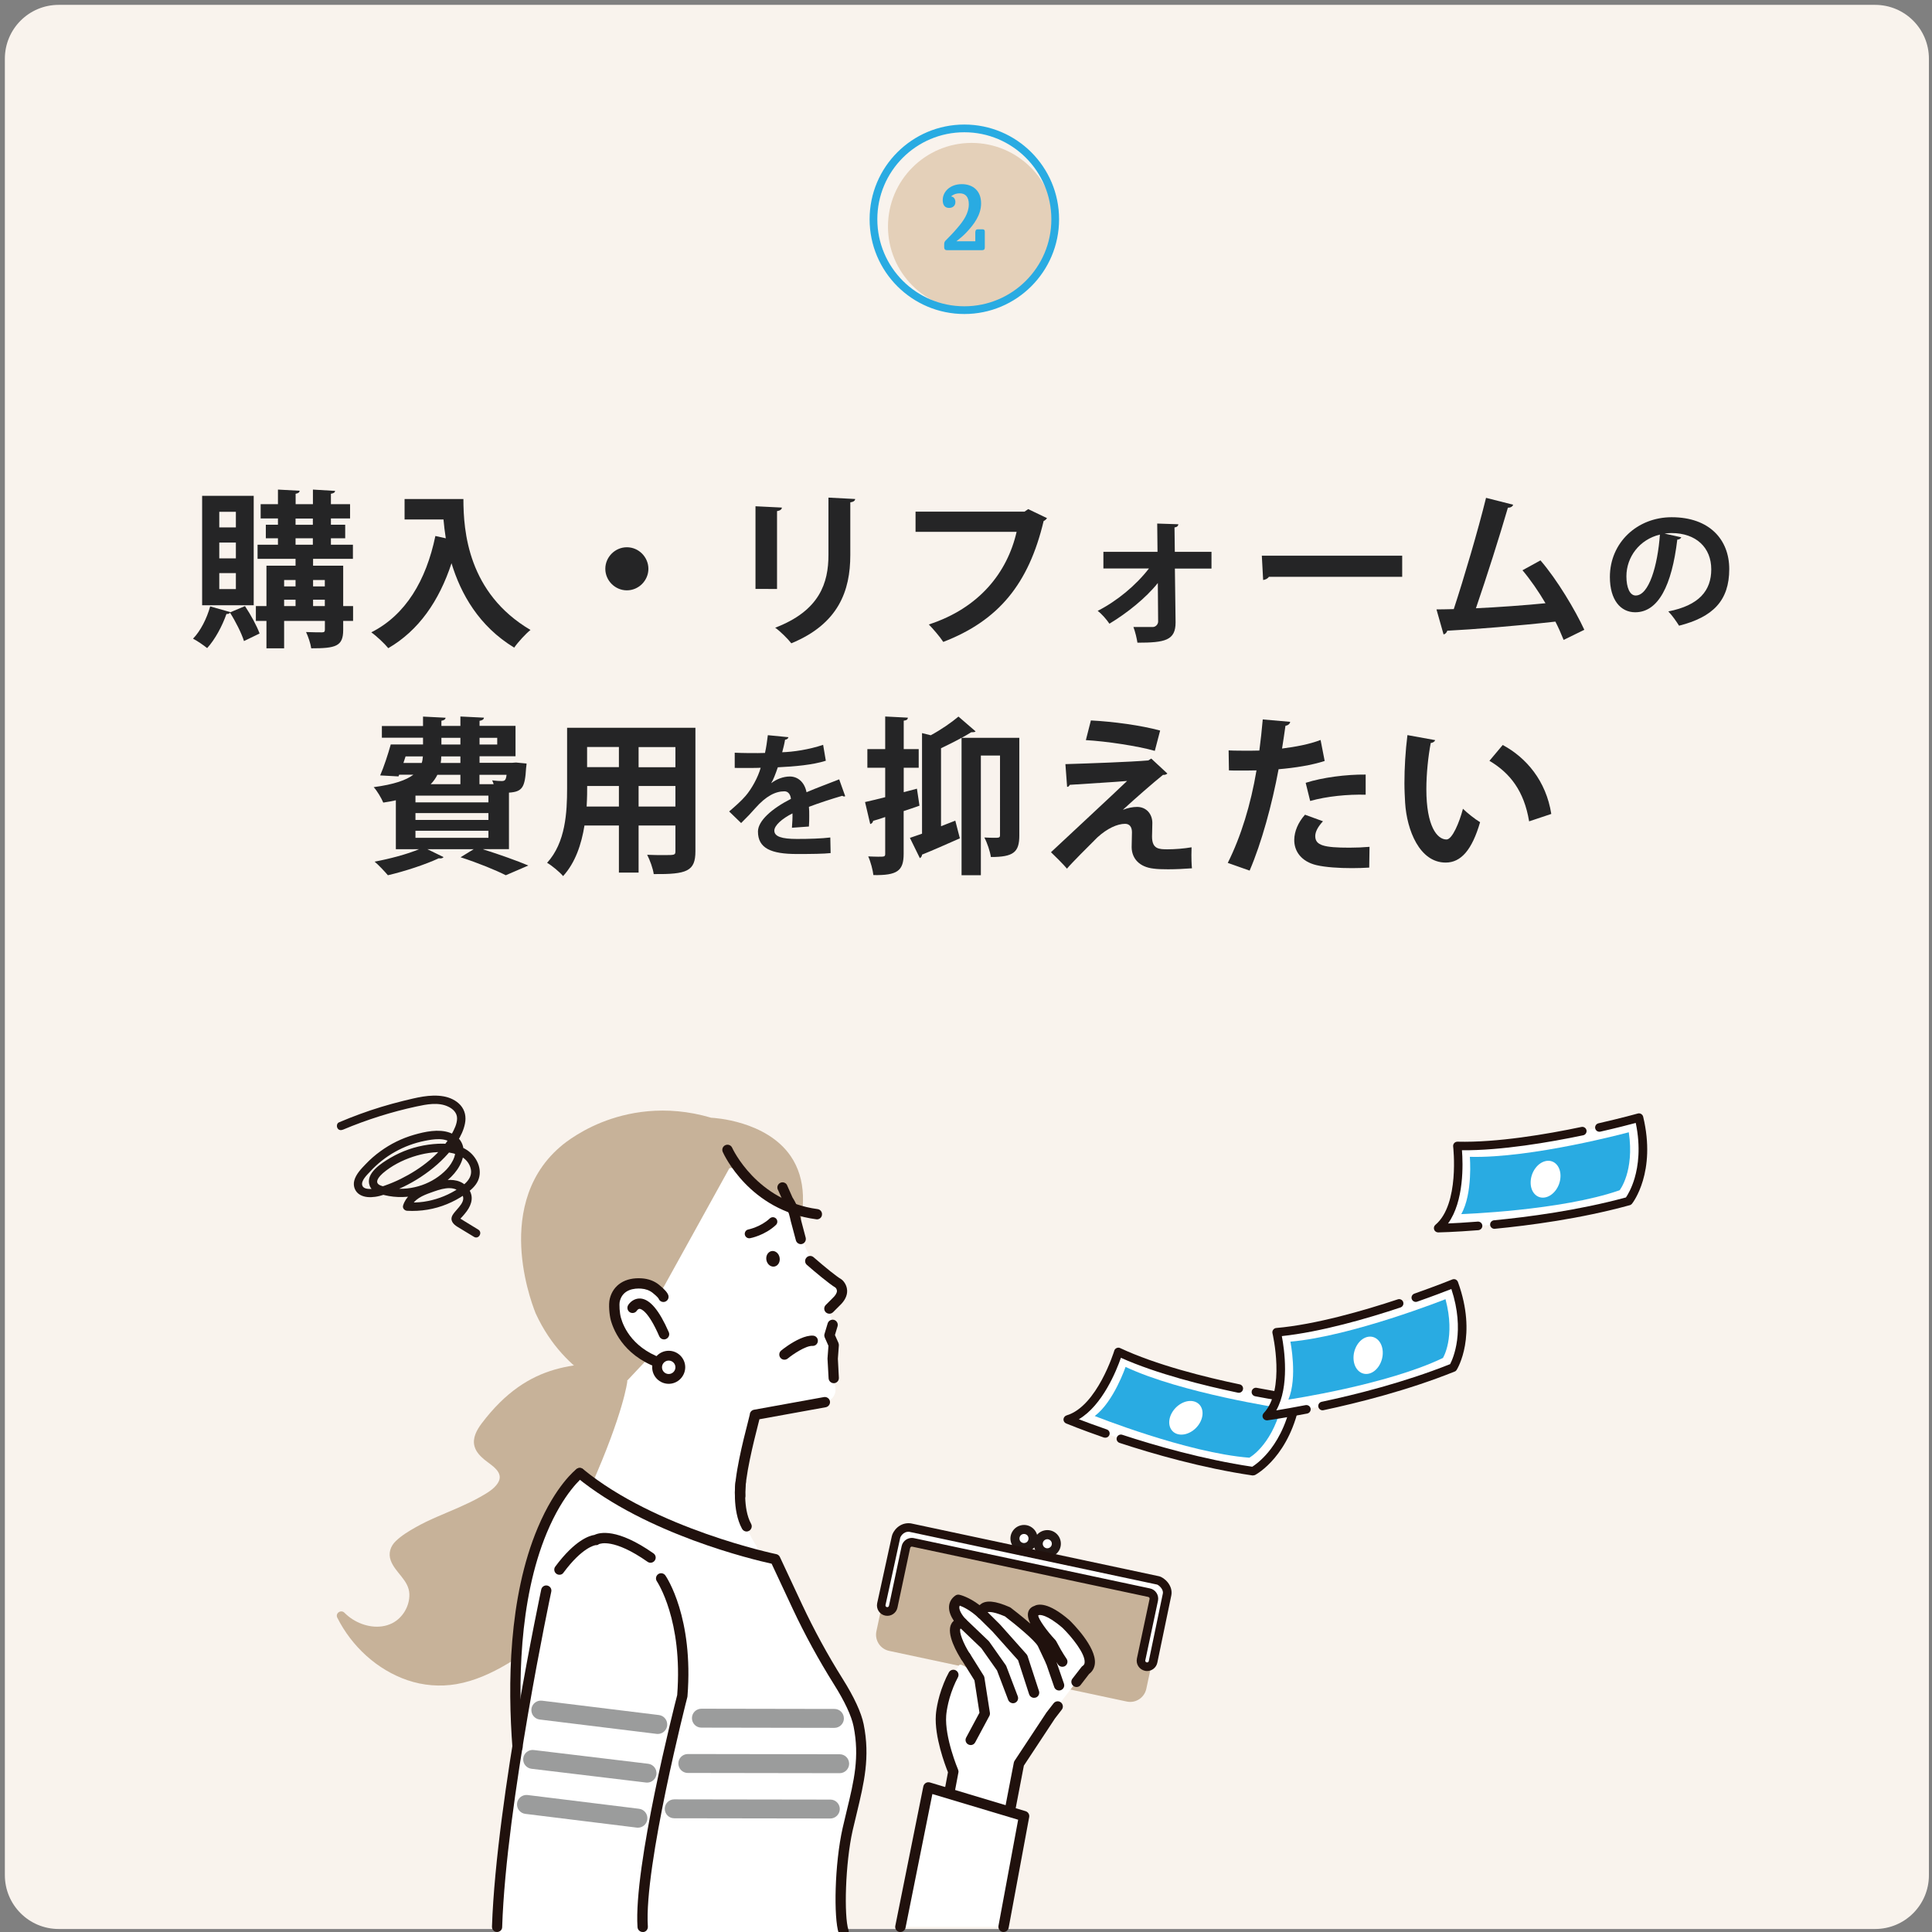 <?xml version="1.0" encoding="UTF-8"?> <svg xmlns="http://www.w3.org/2000/svg" xmlns:xlink="http://www.w3.org/1999/xlink" version="1.1" id="レイヤー_1" x="0px" y="0px" viewBox="0 0 250.23 250.23" style="enable-background:new 0 0 250.23 250.23;" xml:space="preserve"><rect x="0" y="0" width="250.23" height="250.23" fill="#808080" stroke="none"/> <style type="text/css"> .st0{fill:#F9F3ED;} .st1{opacity:0.4;fill:#C69C6D;} .st2{fill:none;stroke:#29ABE2;stroke-miterlimit:10;} .st3{fill:#29ABE2;} .st4{fill:#252526;} .st5{fill:#C7B299;} .st6{fill:#FFFFFF;} .st7{fill:#231815;} .st8{fill:#21110D;} .st9{fill:#20110D;} .st10{fill:#9B9C9C;} </style> <path class="st0" d="M242.87,249.84H7.6c-3.85,0-6.97-3.12-6.97-6.97V7.6c0-3.85,3.12-6.97,6.97-6.97h235.26 c3.85,0,6.97,3.12,6.97,6.97v235.26C249.84,246.71,246.72,249.84,242.87,249.84z"></path> <g> <circle class="st1" cx="125.84" cy="29.34" r="10.83"></circle> <circle class="st2" cx="124.9" cy="28.4" r="11.77"></circle> <g> <path class="st3" d="M126.34,29.99c0-0.18,0.1-0.29,0.29-0.29h0.64c0.2,0,0.28,0.11,0.28,0.29v2.06c0,0.26-0.12,0.35-0.33,0.35 h-4.58c-0.25,0-0.35-0.15-0.35-0.36v-0.42c0-0.25,0.09-0.36,0.19-0.47c0.37-0.39,0.8-0.78,1.48-1.58 c0.83-0.96,1.52-1.94,1.52-3.12c0-0.98-0.47-1.41-1.17-1.41c-0.53,0-0.9,0.19-1.14,0.4c0.38,0.04,0.57,0.36,0.57,0.73 c0,0.45-0.31,0.76-0.82,0.76c-0.56,0-0.82-0.4-0.82-1.01c0-1.13,0.99-2.07,2.47-2.07c1.39,0,2.5,0.81,2.5,2.49 c0,1.48-0.91,2.73-1.94,3.8c-0.37,0.39-0.84,0.79-1.26,1.11h2.45V29.99z"></path> </g> </g> <g> <path class="st4" d="M29.81,79.31l1.92-0.81c0.74,1.11,1.55,2.59,1.89,3.55c-0.63,0.3-1.24,0.61-2.02,0.98 c-0.31-1-1.09-2.55-1.81-3.68c-0.06,0.11-0.24,0.2-0.46,0.17c-0.54,1.55-1.48,3.31-2.5,4.42c-0.46-0.37-1.28-0.94-1.83-1.22 c0.96-0.98,1.79-2.61,2.22-4.18l2.61,0.74L29.81,79.31z M32.86,64.22v14.17h-6.68V64.22H32.86z M30.55,68.31v-2.02H28.4v2.02H30.55 z M30.55,72.32v-2.05H28.4v2.05H30.55z M30.55,76.3v-2.07H28.4v2.07H30.55z M45.73,78.5v1.92h-1.28v1.18c0,2.13-1,2.37-4.14,2.37 c-0.09-0.63-0.39-1.52-0.67-2.11c0.85,0.04,1.81,0.04,2.07,0.04c0.28,0,0.37-0.09,0.37-0.35v-1.13H36.8v3.55h-2.29v-3.55h-1.37 V78.5h1.37v-5.23h3.77v-0.89h-4.92v-1.83H36v-0.83h-1.57v-1.76H36v-0.81h-2.24V65.3H36v-1.89l2.81,0.15 c-0.02,0.2-0.15,0.33-0.52,0.39v1.35h2.24v-1.89l2.87,0.17c-0.02,0.2-0.17,0.31-0.54,0.37v1.35h2.48v1.85h-2.48v0.81h1.85v1.76 h-1.85v0.83h2.85v1.83h-5.16v0.89h3.9v5.23H45.73z M38.28,75.12H36.8v0.83h1.48V75.12z M36.8,77.67v0.83h1.48v-0.83H36.8z M38.28,67.16v0.81h2.24v-0.81H38.28z M38.28,69.72v0.83h2.24v-0.83H38.28z M42.07,75.12h-1.52v0.83h1.52V75.12z M40.55,78.5h1.52 v-0.83h-1.52V78.5z"></path> <path class="st4" d="M52.4,64.63h7.62c0,4.16,0.59,12.19,8.69,16.96c-0.59,0.46-1.65,1.61-2.11,2.29 c-4.57-2.77-6.92-6.97-8.12-10.93c-1.61,4.9-4.25,8.71-8.19,11c-0.46-0.57-1.52-1.57-2.2-2.05c4.44-2.24,7.1-6.71,8.3-12.48 l1.35,0.3c-0.13-0.85-0.24-1.68-0.3-2.44H52.4V64.63z"></path> <path class="st4" d="M83.98,73.67c0,1.52-1.26,2.79-2.79,2.79c-1.52,0-2.79-1.26-2.79-2.79c0-1.52,1.26-2.79,2.79-2.79 C82.76,70.88,83.98,72.19,83.98,73.67z"></path> <path class="st4" d="M97.85,76.28V65.57l3.42,0.17c-0.02,0.24-0.22,0.39-0.63,0.46v10.08H97.85z M110.76,64.63 c-0.02,0.22-0.2,0.37-0.63,0.44v6.82c0,4.62-1.52,8.91-7.64,11.43c-0.41-0.54-1.44-1.57-2.09-2.02c5.77-2.2,6.9-5.81,6.9-9.43 v-7.42L110.76,64.63z"></path> <path class="st4" d="M135.61,67.11c-0.11,0.15-0.26,0.3-0.44,0.37c-1.94,8.17-5.86,12.91-13,15.66c-0.44-0.68-1.33-1.7-1.87-2.26 c6.55-2.13,10.17-6.75,11.37-12h-13.09v-2.61h14.11l0.48-0.33L135.61,67.11z"></path> <path class="st4" d="M156.89,73.64h-4.72l0.09,6.97c0,2.33-1.35,2.63-4.94,2.63c-0.09-0.57-0.28-1.39-0.52-2.03h2.53 c0.37-0.02,0.65-0.35,0.67-0.67l-0.04-5.03c-1.52,1.92-3.99,3.9-6.27,5.27c-0.37-0.54-0.96-1.24-1.52-1.66 c2.5-1.28,4.92-3.27,6.64-5.49h-5.9v-2.16h7.01l-0.04-3.66l2.74,0.09c-0.02,0.2-0.15,0.37-0.5,0.41l0.04,3.16h4.75V73.64z"></path> <path class="st4" d="M163.43,71.97h18.18v2.74h-17.27c-0.13,0.22-0.44,0.37-0.74,0.41L163.43,71.97z"></path> <path class="st4" d="M202.52,82.88c-0.35-0.87-0.7-1.66-1.07-2.37c-4.77,0.54-10.78,1.02-14,1.18c-0.07,0.24-0.26,0.44-0.48,0.48 l-0.92-3.24c0.63,0,1.39-0.02,2.24-0.04c1.33-4.05,3.16-10.26,4.18-14.41l3.51,0.89c-0.07,0.24-0.33,0.39-0.68,0.39 c-1.07,3.68-2.72,8.88-4.14,13.02c2.57-0.11,6.73-0.41,9.01-0.65c-0.91-1.55-1.98-3.09-2.98-4.27l2.33-1.28 c2.16,2.5,4.51,6.45,5.68,8.99L202.52,82.88z"></path> <path class="st4" d="M217.76,69.59c-0.07,0.16-0.28,0.3-0.52,0.3c-0.71,5.96-2.46,9.41-5.45,9.41c-1.9,0-3.28-1.6-3.28-4.57 c0-4.46,3.55-7.74,8-7.74c4.93,0,7.46,2.93,7.46,6.71c0,4.1-2.11,6.22-6.5,7.34c-0.33-0.52-0.82-1.25-1.39-1.85 c3.97-0.78,5.56-2.68,5.56-5.45c0-2.81-1.95-4.7-5.16-4.7c-0.31,0-0.59,0.03-0.89,0.07L217.76,69.59z M214.99,69.24 c-2.65,0.63-4.34,2.91-4.34,5.4c0,1.46,0.44,2.49,1.2,2.49C213.56,77.13,214.69,73.31,214.99,69.24z"></path> <path class="st4" d="M62.59,109.99v0.02c2.13,0.67,4.44,1.5,5.84,2.09l-2.92,1.26c-1.28-0.65-3.57-1.59-5.86-2.33l1.7-1.04h-5.99 l2.09,1.02c-0.09,0.11-0.24,0.17-0.41,0.17c-0.07,0-0.13,0-0.2-0.02c-1.74,0.81-4.38,1.68-6.6,2.2c-0.41-0.48-1.22-1.35-1.72-1.76 c1.96-0.37,4.2-0.96,5.75-1.61h-3v-6.34c-0.5,0.11-1.05,0.22-1.63,0.3c-0.22-0.54-0.81-1.55-1.24-2c2.63-0.35,4.22-0.91,5.14-1.61 H51.7l-0.09,0.22l-2.37-0.13c0.48-1.11,1-2.68,1.37-4.01h4.18v-0.87h-5.33v-1.52h5.33v-1.22l2.92,0.15 c-0.02,0.2-0.17,0.33-0.54,0.39v0.67h2.46v-1.22l3.05,0.15c-0.02,0.22-0.2,0.35-0.57,0.41v0.65h4.66v3.94h-4.66v0.85h4.18 l0.54-0.04l1.37,0.13c0,0.22-0.04,0.35-0.06,0.57c-0.15,2.5-0.46,3.09-2.22,3.2v7.32H62.59z M52.53,97.97l-0.28,0.85h2.37 c0.09-0.26,0.13-0.54,0.15-0.85H52.53z M63.26,103.92v-0.87h-9.45v0.87H63.26z M63.26,106.2v-0.89h-9.45v0.89H63.26z M53.81,107.6 v0.91h9.45v-0.91H53.81z M59.63,100.35h-2.98c-0.22,0.44-0.5,0.85-0.87,1.22h3.85V100.35z M59.63,98.82v-0.85h-2.48 c0,0.28-0.02,0.57-0.07,0.85H59.63z M57.17,95.56v0.87h2.46v-0.87H57.17z M64.4,95.56h-2.29v0.87h2.29V95.56z M63.94,101.57 c-0.04-0.17-0.13-0.35-0.2-0.5c0.52,0.07,0.98,0.09,1.22,0.09c0.44,0,0.57-0.13,0.65-0.81h-3.51v1.22H63.94z"></path> <path class="st4" d="M90.07,94.27v15.98c0,2.59-1.09,3-5.4,2.96c-0.09-0.7-0.5-1.83-0.85-2.5c0.74,0.04,1.57,0.04,2.2,0.04 c1.37,0,1.46,0,1.46-0.52v-3.31h-4.77v6.1h-2.55v-6.1H75.7c-0.39,2.42-1.18,4.81-2.77,6.55c-0.41-0.5-1.48-1.39-2.07-1.72 c2.4-2.63,2.59-6.55,2.59-9.65v-7.84H90.07z M76.05,101.8c0,0.7,0,1.42-0.07,2.66h4.18v-2.66H76.05z M80.16,96.75h-4.12v2.61h4.12 V96.75z M87.48,99.37v-2.61h-4.77v2.61H87.48z M82.71,104.46h4.77v-2.66h-4.77V104.46z"></path> <path class="st4" d="M109.47,103.12c-0.05,0.02-0.09,0.04-0.14,0.04c-0.09,0-0.17-0.04-0.24-0.09c-1.31,0.38-3.03,0.94-4.32,1.43 c0.04,0.35,0.04,0.75,0.04,1.17s0,0.87-0.04,1.38l-2.2,0.16c0.05-0.64,0.09-1.36,0.07-1.86c-1.36,0.68-2.35,1.57-2.35,2.23 c0,0.77,0.96,1.08,2.93,1.08c1.53,0,3.22-0.05,4.32-0.19l0.04,2.02c-0.91,0.1-2.41,0.12-4.37,0.12c-3.36,0-5.04-0.75-5.04-2.91 c0-1.39,1.81-2.98,4.27-4.23c-0.05-0.51-0.31-0.98-0.84-0.98c-1.15,0-2.37,0.59-3.8,2.21c-0.42,0.49-1.06,1.17-1.81,1.9l-1.55-1.5 c0.73-0.63,1.59-1.38,2.13-2.02c0.77-0.89,1.62-2.42,1.95-3.64l-0.66,0.02c-0.38,0-2.27,0.02-2.7,0v-1.97 c0.98,0.05,2.23,0.05,3,0.05l0.92-0.02c0.16-0.71,0.26-1.41,0.37-2.3l2.67,0.26c-0.04,0.17-0.19,0.3-0.44,0.33 c-0.09,0.56-0.23,1.08-0.37,1.62c1.38-0.04,3.43-0.33,5.3-0.96l0.35,2.06c-1.67,0.54-4.08,0.75-6.22,0.85 c-0.31,0.92-0.61,1.67-0.85,2.04h0.02c0.63-0.49,1.53-0.85,2.39-0.85c1.01,0,1.9,0.71,2.16,2.04c1.34-0.58,2.98-1.17,4.23-1.67 L109.47,103.12z"></path> <path class="st4" d="M118.76,102.15l0.33,2.2c-0.67,0.24-1.37,0.48-2.05,0.7v5.53c0,2.22-0.83,2.81-3.92,2.76 c-0.07-0.63-0.35-1.72-0.67-2.42c0.48,0.02,0.94,0.04,1.28,0.04c0.83,0,0.92,0,0.92-0.39v-4.75c-0.59,0.2-1.11,0.37-1.57,0.5 c-0.02,0.22-0.2,0.37-0.37,0.41l-0.67-2.85c0.72-0.15,1.63-0.39,2.61-0.63v-3.81h-2.31v-2.42h2.31v-4.22l2.94,0.15 c-0.02,0.22-0.15,0.35-0.54,0.39v3.68h1.94v2.42h-1.94v3.16L118.76,102.15z M132.02,95.56v12.65c0,2.16-0.74,2.79-3.68,2.79 c-0.11-0.72-0.48-1.85-0.85-2.53c0.44,0.02,0.85,0.04,1.18,0.04c0.76,0,0.85,0,0.85-0.37V97.86h-2.48v15.5h-2.5V95.56 c-0.83,0.46-1.74,0.91-2.66,1.35v10.1l1.85-0.72l0.59,2.29c-1.76,0.78-3.64,1.61-4.9,2.11c0,0.2-0.13,0.37-0.28,0.46l-1.29-2.63 l1.57-0.54V94.95l1.13,0.28c1.33-0.72,2.68-1.65,3.59-2.42l2.22,1.92c-0.11,0.11-0.33,0.11-0.57,0.11 c-0.37,0.22-0.78,0.48-1.24,0.72H132.02z"></path> <path class="st4" d="M145.46,104.88c0.61-0.24,1.26-0.37,1.81-0.37c1.22,0,1.98,0.94,1.98,2.07c0,0.63-0.04,1.39-0.04,1.76 c0,1.66,0.92,1.66,2.05,1.66c0.89,0,2.11-0.09,3.07-0.26c0,0.37-0.02,0.7-0.02,1c0,1.15,0.07,1.72,0.07,1.72 c-0.92,0.07-2.05,0.13-3.09,0.13c-0.74,0-1.42-0.02-1.89-0.09c-1.81-0.2-2.81-1.29-2.83-2.77c0-0.52,0.04-1.39,0.04-1.94 c0-0.68-0.31-1.09-0.89-1.09c-1,0-2.31,0.59-3.59,1.76c-1.11,1.11-3.33,3.31-3.94,4.05c0,0-0.44-0.57-2.07-2.13 c2.2-2.07,8.1-7.53,9.86-9.23c-1.42,0.13-5.2,0.35-7.42,0.5c-0.13,0.2-0.17,0.26-0.35,0.26l-0.22-2.94 c2.96-0.09,8.43-0.28,10.73-0.48l0.39-0.24l2.09,1.94c-0.15,0.11-0.3,0.2-0.57,0.17c-1.39,1.13-3.4,2.88-5.16,4.49V104.88z M149.57,97.25c-2.22-0.63-6.25-1.24-8.93-1.39l0.65-2.55c2.9,0.15,6.47,0.63,8.97,1.31L149.57,97.25z"></path> <path class="st4" d="M171.57,98.56c-1.65,0.54-3.83,0.89-5.97,1.07c-0.85,4.57-2.2,9.52-3.75,13.13l-2.83-1 c1.72-3.44,2.98-7.58,3.72-11.98c-0.35,0.02-1.89,0.02-2.31,0.02c-0.46,0-0.89,0-1.26-0.02l-0.04-2.59 c0.7,0.04,1.83,0.04,2.87,0.04c0.35,0,0.74-0.02,1.11-0.02c0.17-1.26,0.33-2.76,0.44-4.03l3.55,0.31 c-0.02,0.26-0.28,0.46-0.61,0.52c-0.11,0.78-0.28,1.96-0.44,2.94c1.72-0.22,3.51-0.54,4.99-1.11L171.57,98.56z M177.34,112.37 c-0.67,0.04-1.44,0.07-2.22,0.07c-1.68,0-3.44-0.11-4.62-0.39c-1.94-0.46-2.9-1.79-2.87-3.31c0.02-1.04,0.48-2.2,1.39-3.22 l2.33,0.85c-0.67,0.72-1,1.37-1,1.92c0,1.2,1.11,1.5,4.44,1.5c0.87,0,1.79-0.04,2.59-0.11L177.34,112.37z M169.11,101.39 c2.18-0.7,5.23-1.09,7.77-1.07v2.61c-2.35-0.06-5.01,0.2-7.19,0.81L169.11,101.39z"></path> <path class="st4" d="M185.88,95.86c-0.07,0.2-0.3,0.35-0.57,0.37c-0.33,1.7-0.57,3.98-0.57,5.99c0,4.79,1.39,6.51,2.61,6.51 c0.74,0,1.66-2.18,2.13-3.98c0.52,0.52,1.59,1.37,2.22,1.74c-1.04,3.57-2.46,5.23-4.46,5.23c-3.38,0-5.03-4.2-5.25-7.75 c-0.04-0.78-0.09-1.63-0.09-2.53c0-1.98,0.13-4.16,0.39-6.23L185.88,95.86z M198.05,106.38c-0.65-3.92-2.46-6.25-5.14-7.84 l1.72-2.05c3.07,1.65,5.62,4.66,6.29,8.93L198.05,106.38z"></path> </g> <g> <path class="st5" d="M145.93,220.38l-30.77-6.56c-1.16-0.25-1.89-1.38-1.65-2.54l2.3-10.78c0.25-1.16,1.38-1.89,2.54-1.65 l30.77,6.56c1.16,0.25,1.89,1.38,1.65,2.54l-2.3,10.78C148.22,219.89,147.09,220.63,145.93,220.38z"></path> <g> <g> <path class="st6" d="M133.66,199.83c-0.31,0.57-1.03,0.78-1.59,0.47c-0.57-0.31-0.78-1.03-0.47-1.59 c0.31-0.57,1.03-0.78,1.59-0.47C133.76,198.55,133.97,199.26,133.66,199.83z"></path> <path class="st7" d="M131.68,200.75c-0.36-0.23-0.62-0.58-0.74-0.99c-0.13-0.45-0.08-0.93,0.15-1.34s0.6-0.71,1.05-0.84 c0.45-0.13,0.93-0.08,1.34,0.15c0.41,0.23,0.71,0.6,0.84,1.05c0.13,0.45,0.08,0.93-0.15,1.34l0,0c-0.23,0.41-0.6,0.71-1.05,0.84 c-0.45,0.13-0.93,0.08-1.34-0.15C131.75,200.79,131.71,200.77,131.68,200.75z M132.95,198.77c-0.01-0.01-0.02-0.01-0.04-0.02 c-0.14-0.08-0.3-0.09-0.45-0.05c-0.15,0.04-0.28,0.14-0.35,0.28c-0.08,0.14-0.09,0.3-0.05,0.45c0.04,0.15,0.14,0.28,0.28,0.35 c0.14,0.08,0.3,0.09,0.45,0.05c0.15-0.04,0.28-0.14,0.35-0.28l0,0c0.08-0.14,0.09-0.3,0.05-0.45 C133.15,198.96,133.07,198.85,132.95,198.77z"></path> </g> <g> <path class="st6" d="M136.67,200.51c-0.31,0.57-1.03,0.78-1.59,0.47c-0.57-0.31-0.78-1.03-0.46-1.59 c0.31-0.57,1.03-0.78,1.59-0.47S136.98,199.94,136.67,200.51z"></path> <path class="st7" d="M134.69,201.42c-0.77-0.5-1.04-1.51-0.59-2.33c0.47-0.85,1.54-1.16,2.39-0.7c0.85,0.47,1.16,1.54,0.7,2.39 c-0.47,0.85-1.54,1.16-2.39,0.7C134.76,201.47,134.72,201.45,134.69,201.42z M135.96,199.45c-0.01-0.01-0.02-0.01-0.03-0.02 c-0.28-0.16-0.64-0.05-0.8,0.23c-0.16,0.28-0.06,0.64,0.23,0.8c0.28,0.16,0.64,0.05,0.8-0.23 C136.31,199.95,136.22,199.61,135.96,199.45z"></path> </g> </g> <g> <path class="st6" d="M149.98,204.68L149.98,204.68l-32.1-6.84l0,0l0,0c-1.12-0.13-1.74,0.8-1.83,1.22l-1.9,8.68 c-0.09,0.43,0.18,0.85,0.61,0.94l0,0c0.43,0.09,0.85-0.18,0.94-0.61l1.64-7.71c0.09-0.43,0.51-0.7,0.94-0.61l30.56,6.51 c0.43,0.09,0.7,0.51,0.61,0.94l-1.64,7.71c-0.09,0.43,0.18,0.85,0.61,0.94h0c0.43,0.09,0.85-0.18,0.94-0.61l1.82-8.74 C151.33,205.56,150.4,204.77,149.98,204.68L149.98,204.68z"></path> <path class="st8" d="M148.57,216.43c-0.09,0-0.19-0.01-0.28-0.03c-0.35-0.08-0.65-0.28-0.85-0.58s-0.26-0.66-0.19-1.01l1.64-7.71 c0.02-0.08-0.01-0.14-0.03-0.17c-0.02-0.03-0.06-0.08-0.15-0.1l-30.56-6.51c-0.08-0.02-0.14,0.01-0.17,0.03 c-0.03,0.02-0.08,0.06-0.1,0.15l-1.64,7.71c-0.07,0.35-0.28,0.65-0.58,0.85c-0.3,0.2-0.66,0.26-1.01,0.19 c-0.73-0.15-1.19-0.87-1.04-1.6l1.9-8.69c0.14-0.66,1-1.83,2.44-1.66c0.02,0,0.03,0,0.05,0.01l32.1,6.84c0,0,0,0,0,0 c0.7,0.15,1.85,1.2,1.61,2.47l-1.82,8.75C149.75,215.99,149.19,216.43,148.57,216.43z M118.1,199.19c0.09,0,0.19,0.01,0.28,0.03 l30.56,6.51c0.73,0.15,1.19,0.87,1.04,1.6l-1.64,7.71c-0.02,0.08,0.01,0.14,0.03,0.17c0.02,0.03,0.06,0.08,0.15,0.1 c0.12,0.03,0.25-0.05,0.27-0.18l1.82-8.74c0.11-0.58-0.56-1.11-0.75-1.16l-32.08-6.83c-0.81-0.08-1.17,0.67-1.19,0.79l-1.9,8.69 c-0.03,0.12,0.05,0.25,0.18,0.27c0.08,0.02,0.14-0.01,0.17-0.03c0.03-0.02,0.08-0.06,0.1-0.15l1.64-7.71 c0.07-0.35,0.28-0.65,0.58-0.85C117.6,199.26,117.85,199.19,118.1,199.19z"></path> </g> <path class="st5" d="M81.43,176.39C81.79,176.98,80.99,175.84,81.43,176.39c-6.4,0.3-12.81-0.3-19.06,7.99 c-0.62,0.83-1.21,1.88-0.91,2.95c0.2,0.72,0.72,1.25,1.28,1.72c0.91,0.75,2.64,1.65,1.73,3.05c-0.53,0.81-1.47,1.32-2.29,1.79 c-0.9,0.51-1.83,0.94-2.77,1.36c-1.88,0.83-3.82,1.56-5.61,2.58c-0.88,0.5-1.81,1.06-2.54,1.77c-0.7,0.67-0.99,1.59-0.65,2.52 c0.58,1.58,2.35,2.54,2.41,4.34c0.05,1.55-0.86,3.1-2.25,3.79c-1.62,0.8-3.61,0.43-5.09-0.51c-0.39-0.25-0.74-0.53-1.07-0.86 c-0.45-0.45-1.22,0.06-0.92,0.65c1.86,3.7,5.15,6.75,9.09,8.09c2.03,0.69,4.2,0.87,6.32,0.51c2.34-0.4,4.55-1.41,6.58-2.61 c3.68-2.17,7.02-4.94,9.87-8.12C75.54,207.38,87.34,193.08,81.43,176.39z"></path> <path class="st6" d="M107.67,216.81c-1.59-2.48-7.43-14.69-7.43-14.69c-15.05-3.01-25.14-11.33-25.14-11.33 c-10.71,8.81-8.05,34.83-8.05,34.83c-1.59,6.02-2.74,24.65-2.74,24.65h45.14c-1.77-5.66,1.59-18.06,1.59-18.06 C113.34,222.3,107.67,216.81,107.67,216.81z"></path> <path class="st5" d="M102.41,149.74c-3.15-4.6-9.98-4.96-10.29-4.97c-6.05-1.79-11.05-0.66-14.18,0.59 c-3.39,1.36-5.38,3.17-5.4,3.19c-4.69,4.04-5.3,9.69-4.98,13.72c0.34,4.35,1.81,7.8,1.82,7.84c1.97,4.29,4.8,6.84,6.89,8.24 l6.87,0.78l9.36-4.82l0.01-0.01l10.28-12.76l0.01-0.02C104.53,156.6,104.39,152.64,102.41,149.74z"></path> <path class="st6" d="M108.2,168.62c0.17-0.06,0.35-0.12,0.5-0.26c0.49-0.47,0.5-0.91,0.36-1.47c-0.12-0.47-1.88-2.05-2.17-2.28 c-1.07-0.87-2.4-2.16-2.66-3.37c-0.02-0.08-0.03-0.13-0.09-0.14c-0.01,0-0.05-0.01-0.08,0.02c-0.05-0.08-0.1-0.31-0.12-0.41 c-0.01-0.04-0.02-0.08-0.03-0.12c-0.97-3.77-2.62-7.02-2.83-7.07l-0.05-0.01l-0.03,0.04c-0.03,0.04-0.05,0.07,0.15,0.53 c0.56,1.25,0.47,1.56,0.38,1.64c-0.36,0.27-2.05-1.08-3.41-2.18c-1.98-1.59-3.22-2.53-3.66-2.21l-0.01,0.01l-9.24,16.7l-3.25,4.21 c-0.05,0.1,0.05,0.31,1.15,2.01c0.4,0.63,0.9,1.4,0.96,1.54l-2.85,3.03l0.03,0.05c0.02,0.02-0.48,4.12-4.73,13.68l0,0l-1.24,0.18 c0.09,0.08,11.45,7.88,23.46,9.45c0.02,0,0.04,0,0.05,0c0.08,0,0.13-0.03,0.16-0.07c0.1-0.16-0.09-0.48-0.58-1.24 c-0.28-0.45-0.64-1-0.99-1.64c-0.97-1.78-1.42-3.35-1.4-4.82l0.62-9.11c0.08-0.66,1.71-2.08,2.38-2.19l6.05-0.88 c1.54-0.24,2.54-0.72,2.96-1.42c0.27-0.45,0.3-0.99,0.09-1.57c-0.26-0.72-0.39-1.52-0.38-2.38l0-0.52c0-0.4,0.08-0.83,0.24-1.29 c0.22-0.67,0.07-1.33-0.1-1.76c-0.12-0.32-0.14-0.68-0.04-1.03c0.25-0.92-0.12-1.52-0.13-1.54c-0.32-0.55-0.42-1.01-0.28-1.38 C107.54,168.91,107.96,168.71,108.2,168.62z"></path> <g> <path class="st6" d="M85.92,167.96c0,0-0.06-0.3-0.99-1.04c-0.52-0.42-1.18-0.64-1.85-0.68c-1.11-0.07-2.96,0.17-3.45,2.13 c-0.15,0.6-0.03,1.89,0.14,2.49c0.46,1.66,2.01,4.66,6.49,5.94L85.92,167.96z"></path> <path class="st9" d="M86.25,177.46c-0.06,0-0.12-0.01-0.18-0.03c-5.06-1.45-6.54-4.96-6.95-6.4c-0.19-0.68-0.33-2.08-0.14-2.83 c0.45-1.79,2-2.78,4.15-2.63c0.85,0.06,1.62,0.34,2.22,0.83c0.76,0.61,1.16,1.08,1.23,1.44c0.07,0.36-0.17,0.71-0.53,0.78 c-0.33,0.06-0.64-0.12-0.75-0.43c-0.04-0.06-0.2-0.29-0.78-0.75c-0.39-0.31-0.9-0.5-1.48-0.54c-0.86-0.06-2.37,0.08-2.76,1.62 c-0.11,0.44-0.02,1.6,0.14,2.15c0.34,1.23,1.62,4.22,6.03,5.48c0.35,0.1,0.56,0.47,0.46,0.83 C86.81,177.27,86.54,177.46,86.25,177.46z M85.3,168.2L85.3,168.2L85.3,168.2z M85.26,168.09 C85.26,168.09,85.26,168.09,85.26,168.09C85.26,168.09,85.26,168.09,85.26,168.09z M85.26,168.09 C85.26,168.09,85.26,168.09,85.26,168.09C85.26,168.09,85.26,168.09,85.26,168.09z M85.26,168.08 C85.26,168.08,85.26,168.08,85.26,168.08C85.26,168.08,85.26,168.08,85.26,168.08z"></path> </g> <path class="st9" d="M95.86,194.41c-0.35,0-0.64-0.27-0.67-0.62c-0.16-2.4,1.08-7.27,1.68-9.6c0.11-0.43,0.21-0.83,0.24-0.97 c0.01-0.31,0.23-0.57,0.54-0.63l9.05-1.64c0.36-0.07,0.71,0.16,0.79,0.52c0.07,0.36-0.16,0.71-0.52,0.79l-8.61,1.56 c-0.04,0.18-0.1,0.42-0.18,0.71c-0.53,2.09-1.78,6.99-1.64,9.18c0.02,0.37-0.25,0.69-0.62,0.71 C95.89,194.41,95.88,194.41,95.86,194.41z"></path> <path class="st9" d="M109.02,165.73c-0.02-0.02-0.05-0.04-0.07-0.05c-0.59-0.35-1.9-1.39-3.58-2.85c-0.28-0.24-0.7-0.21-0.93,0.07 c-0.24,0.28-0.21,0.69,0.07,0.93c0.99,0.86,2.79,2.38,3.71,2.95c0.06,0.06,0.17,0.21,0.18,0.41c0,0.28-0.2,0.61-0.59,0.97 l-0.86,0.86c-0.26,0.26-0.26,0.68,0,0.94c0.13,0.12,0.29,0.19,0.47,0.19c0.18,0,0.34-0.07,0.47-0.19l0.83-0.83 c0.69-0.64,1.03-1.31,1-1.99C109.68,166.28,109.09,165.78,109.02,165.73z"></path> <path class="st9" d="M107.99,179.15c-0.35,0-0.65-0.28-0.67-0.63l-0.14-2.51c0-0.03,0-0.06,0-0.09l0.12-1.61l-0.48-1.08 c-0.06-0.15-0.08-0.31-0.03-0.46l0.41-1.37c0.11-0.35,0.48-0.55,0.83-0.45c0.35,0.11,0.55,0.48,0.45,0.83l-0.34,1.13l0.45,1.01 c0.04,0.1,0.06,0.21,0.06,0.32l-0.13,1.74l0.13,2.47c0.02,0.37-0.26,0.68-0.63,0.7C108.02,179.15,108.01,179.15,107.99,179.15z"></path> <path class="st9" d="M103.68,173.36c0.55-0.24,1.12-0.4,1.62-0.37c0.37,0.02,0.65,0.33,0.63,0.7c-0.02,0.37-0.33,0.65-0.7,0.63 c-0.85-0.05-2.53,1.08-3.21,1.64c-0.29,0.23-0.71,0.19-0.94-0.1c-0.23-0.29-0.19-0.71,0.1-0.94 C101.35,174.77,102.48,173.88,103.68,173.36z"></path> <g> <path class="st9" d="M86,173.48c-0.26,0-0.5-0.15-0.61-0.4c-1.44-3.31-2.36-3.54-2.53-3.56c-0.21-0.01-0.35,0.2-0.36,0.21 c-0.19,0.32-0.59,0.42-0.91,0.24c-0.32-0.19-0.42-0.6-0.24-0.92c0.2-0.34,0.76-0.91,1.58-0.87c1.23,0.07,2.44,1.5,3.69,4.36 c0.15,0.34-0.01,0.73-0.35,0.88C86.18,173.46,86.09,173.48,86,173.48z"></path> </g> <path class="st9" d="M99.43,163.62c0.3,0.46,0.85,0.57,1.23,0.25c0.38-0.32,0.44-0.95,0.15-1.41c-0.3-0.46-0.85-0.57-1.23-0.25 C99.2,162.53,99.13,163.16,99.43,163.62z"></path> <path class="st9" d="M103.73,161.14c-0.3,0-0.57-0.2-0.65-0.5l-0.56-2.1c-0.07-0.21-0.12-0.47-0.19-0.77 c-0.15-0.7-0.42-1.36-0.81-1.96l-0.73-1.65c-0.2-0.31-0.11-0.72,0.2-0.92c0.31-0.2,0.72-0.11,0.92,0.2l0.73,1.65 c0.48,0.74,0.81,1.55,0.99,2.41c0.04,0.21,0.1,0.49,0.15,0.64c0,0.01,0.01,0.03,0.01,0.04l0.56,2.12c0.09,0.36-0.12,0.72-0.47,0.82 C103.85,161.13,103.79,161.14,103.73,161.14z"></path> <path class="st9" d="M96.47,159.91c0.06,0.31,0.36,0.52,0.68,0.46c0.08-0.01,1.92-0.37,3.35-1.72c0.23-0.22,0.24-0.59,0.02-0.82 c-0.22-0.23-0.58-0.24-0.82-0.02c-1.17,1.1-2.74,1.42-2.77,1.43c-0.06,0.01-0.12,0.03-0.17,0.06 C96.54,159.41,96.42,159.66,96.47,159.91z"></path> <g> <path class="st6" d="M88.11,177.09c0-0.83-0.67-1.51-1.51-1.51c-0.83,0-1.51,0.67-1.51,1.51c0,0.83,0.67,1.51,1.51,1.51 C87.44,178.6,88.11,177.92,88.11,177.09z"></path> <path class="st8" d="M86.61,179.23c-1.18,0-2.14-0.96-2.14-2.14c0-1.18,0.96-2.14,2.14-2.14c1.18,0,2.14,0.96,2.14,2.14 C88.74,178.27,87.78,179.23,86.61,179.23z M86.61,176.22c-0.48,0-0.87,0.39-0.87,0.87c0,0.48,0.39,0.87,0.87,0.87 c0.48,0,0.87-0.39,0.87-0.87C87.48,176.61,87.09,176.22,86.61,176.22z"></path> </g> <path class="st9" d="M105.81,157.93c-0.03,0-0.06,0-0.09-0.01c-8.67-1.15-11.97-8.41-12.11-8.72c-0.15-0.34,0-0.73,0.34-0.88 c0.34-0.15,0.73,0,0.88,0.34l0,0c0.03,0.07,3.15,6.89,11.06,7.94c0.37,0.05,0.62,0.38,0.57,0.75 C106.43,157.68,106.14,157.93,105.81,157.93z"></path> <path class="st9" d="M72.46,203.96c-0.14,0-0.28-0.04-0.4-0.13c-0.3-0.22-0.36-0.64-0.14-0.93c2.56-3.45,4.44-4.01,5.07-4.1 c0.66-0.32,2.93-0.92,7.65,2.39c0.3,0.21,0.38,0.63,0.16,0.93c-0.21,0.3-0.63,0.38-0.93,0.16c-4.38-3.07-6.14-2.35-6.31-2.28 c-0.13,0.11-0.21,0.13-0.38,0.12c-0.15,0.02-1.76,0.28-4.2,3.57C72.87,203.87,72.67,203.96,72.46,203.96z"></path> <g> <path class="st6" d="M121.88,222.16c0,0,0.2-3.33,2.34-6.48c0.26-0.38,1.55,0.87,1.86,0.5c0,0-3.81-5.97-1.42-5.97 c0,0-2.01-1.96-0.53-3.02c0,0,1.42,0.3,3.05,1.83c0,0-0.4-1.89,3.32-0.27c0,0,3.85,2.92,4.51,4.12l1.06,2.26l0.93-0.8l-0.8-1.46 c0,0-3.64-3.85-1.99-4.25c0,0,0.93-0.8,3.85,1.73c0,0,4.65,4.51,2.52,5.97l-4.51,5.84l-4.12,6.24l-1.11,5.75l-7.89-2.04l0.5-2.66 C123.47,229.47,121.66,225.19,121.88,222.16z"></path> <path class="st9" d="M139.43,218.5c-0.14,0-0.29-0.05-0.41-0.14c-0.29-0.23-0.35-0.65-0.12-0.94l1.17-1.51 c0.04-0.05,0.09-0.1,0.15-0.14c0.17-0.11,0.25-0.25,0.26-0.45c0.1-1.14-1.7-3.35-2.86-4.48c-2.08-1.79-2.94-1.68-3.04-1.66 c-0.04,0.02-0.08,0.04-0.12,0.06c0.09,0.53,1.1,1.97,2.23,3.17c0.04,0.04,0.07,0.09,0.1,0.14l0.8,1.46 c0.15,0.28,0.09,0.62-0.15,0.83l-0.93,0.8c-0.16,0.14-0.37,0.19-0.58,0.15c-0.2-0.04-0.38-0.18-0.46-0.37l-1.05-2.23 c-0.45-0.78-2.82-2.74-4.26-3.84c-1.87-0.8-2.31-0.52-2.32-0.52c0,0.01-0.01,0.05,0,0.07c0.08,0.29-0.05,0.57-0.31,0.72 c-0.26,0.16-0.59,0.1-0.81-0.1c-1.02-0.95-1.94-1.39-2.41-1.56c-0.04,0.07-0.05,0.14-0.06,0.19c-0.04,0.53,0.57,1.3,0.87,1.6 c0.19,0.19,0.25,0.48,0.15,0.73c-0.1,0.25-0.35,0.42-0.62,0.42c-0.16,0-0.25,0.03-0.26,0.05c-0.21,0.38,0.38,1.94,1.24,3.27 c0.2,0.31,0.11,0.72-0.2,0.92c-0.31,0.2-0.72,0.11-0.92-0.2c-0.48-0.75-2.01-3.31-1.29-4.63c0.06-0.11,0.16-0.26,0.32-0.39 c-0.34-0.5-0.67-1.18-0.62-1.87c0.04-0.56,0.32-1.04,0.81-1.39c0.15-0.11,0.34-0.15,0.53-0.11c0.06,0.01,1.19,0.26,2.62,1.35 c0.04-0.04,0.08-0.07,0.12-0.11c0.7-0.57,1.9-0.46,3.77,0.36c0.05,0.02,0.09,0.05,0.14,0.08c0.22,0.17,1.4,1.07,2.54,2.06 c-0.27-0.56-0.4-1.09-0.27-1.51c0.11-0.37,0.38-0.64,0.76-0.77c0.49-0.28,1.82-0.55,4.57,1.83c0.01,0.01,0.02,0.02,0.03,0.03 c0.35,0.34,3.45,3.42,3.27,5.57c-0.05,0.56-0.3,1.03-0.75,1.37l-1.11,1.44C139.83,218.41,139.63,218.5,139.43,218.5z M134.65,209.13C134.65,209.13,134.65,209.13,134.65,209.13C134.65,209.13,134.65,209.13,134.65,209.13z M134.66,209.13 C134.66,209.13,134.66,209.13,134.66,209.13C134.66,209.13,134.66,209.13,134.66,209.13z M134.66,209.13 C134.66,209.13,134.66,209.13,134.66,209.13C134.66,209.13,134.66,209.13,134.66,209.13z M134.66,209.13 C134.66,209.13,134.66,209.13,134.66,209.13C134.66,209.13,134.66,209.13,134.66,209.13z M134.66,209.13 C134.66,209.13,134.66,209.13,134.66,209.13C134.66,209.13,134.66,209.13,134.66,209.13z"></path> <path class="st9" d="M122.97,232.79c-0.04,0-0.08,0-0.12-0.01c-0.36-0.07-0.6-0.42-0.53-0.78l0.46-2.46 c-0.36-0.89-1.77-4.61-1.57-7.42c0-0.07,0.12-1.89,1.04-4.14c0.19-0.47,0.4-0.93,0.64-1.36c0.17-0.33,0.58-0.45,0.9-0.28 c0.33,0.17,0.45,0.58,0.28,0.9c-0.21,0.4-0.41,0.81-0.58,1.24c-0.83,2.03-0.94,3.71-0.94,3.72c-0.21,2.84,1.52,6.96,1.54,7 c0.05,0.12,0.07,0.26,0.04,0.38l-0.5,2.66C123.56,232.57,123.28,232.79,122.97,232.79z"></path> <path class="st9" d="M130.86,234.83c-0.04,0-0.08,0-0.13-0.01c-0.36-0.07-0.6-0.42-0.53-0.78l1.11-5.75 c0.02-0.09,0.05-0.17,0.1-0.24l4.12-6.24c0.01-0.01,0.02-0.03,0.03-0.04l0.9-1.16c0.23-0.29,0.65-0.35,0.94-0.12 c0.29,0.23,0.35,0.65,0.12,0.94l-0.88,1.14l-4.03,6.11l-1.08,5.62C131.46,234.6,131.18,234.83,130.86,234.83z"></path> <path class="st9" d="M137.59,215.88c-0.22,0-0.43-0.11-0.56-0.3l-0.58-0.89c-0.2-0.31-0.11-0.72,0.2-0.92 c0.31-0.2,0.72-0.11,0.92,0.2l0.58,0.89c0.2,0.31,0.11,0.72-0.2,0.92C137.84,215.85,137.71,215.88,137.59,215.88z"></path> <path class="st9" d="M137.17,218.95c-0.28,0-0.54-0.17-0.63-0.45l-1.09-3.16c-0.12-0.35,0.06-0.73,0.41-0.85 c0.35-0.12,0.73,0.06,0.85,0.41l1.09,3.16c0.12,0.35-0.06,0.73-0.41,0.85C137.32,218.94,137.25,218.95,137.17,218.95z"></path> <path class="st9" d="M133.93,219.9c-0.28,0-0.54-0.18-0.64-0.46l-1.43-4.41l-3.32-3.72l-1.83-1.81c-0.26-0.26-0.26-0.68,0-0.95 c0.26-0.26,0.68-0.26,0.95,0l1.84,1.83c0.01,0.01,0.02,0.02,0.03,0.03l3.42,3.84c0.06,0.07,0.11,0.15,0.14,0.24l1.48,4.54 c0.11,0.35-0.08,0.73-0.43,0.84C134.07,219.89,134,219.9,133.93,219.9z"></path> <path class="st9" d="M131.21,220.6c-0.27,0-0.52-0.16-0.63-0.43l-1.45-3.82l-2.04-2.89l-2.9-2.77c-0.27-0.25-0.28-0.68-0.02-0.94 c0.26-0.27,0.68-0.28,0.94-0.02l2.95,2.82c0.03,0.03,0.06,0.06,0.08,0.1l2.12,3.01c0.03,0.05,0.06,0.1,0.08,0.15l1.48,3.89 c0.13,0.35-0.04,0.73-0.39,0.86C131.37,220.59,131.29,220.6,131.21,220.6z"></path> <path class="st9" d="M125.73,226.02c-0.11,0-0.21-0.03-0.32-0.08c-0.33-0.17-0.45-0.58-0.27-0.9l1.72-3.21l-0.65-4.19l-1.7-2.72 c-0.2-0.31-0.1-0.73,0.21-0.92c0.31-0.2,0.73-0.1,0.92,0.21l1.77,2.83c0.05,0.08,0.08,0.16,0.09,0.25l0.71,4.54 c0.02,0.14,0,0.29-0.07,0.42l-1.83,3.41C126.2,225.89,125.96,226.02,125.73,226.02z"></path> </g> <path class="st9" d="M109.26,250.85c-0.28,0-0.54-0.18-0.63-0.46c-0.67-2.01-0.54-8.98,0.51-13.64c0.18-0.78,0.36-1.52,0.53-2.24 c0.94-3.88,1.68-6.95,0.88-10.93c-0.27-1.33-1.14-3.21-2.54-5.43c-1.98-3.16-3.78-6.45-5.34-9.78l-2.73-5.84 c-2.37-0.52-16.25-3.81-25.27-11.22c-0.29-0.23-0.33-0.66-0.09-0.94c0.23-0.29,0.66-0.33,0.94-0.09 c9.42,7.74,24.87,10.98,25.02,11.01c0.21,0.04,0.38,0.18,0.47,0.37l2.87,6.14c1.54,3.28,3.3,6.52,5.26,9.64 c1.5,2.39,2.41,4.37,2.72,5.88c0.86,4.28,0.04,7.63-0.89,11.51c-0.17,0.72-0.35,1.46-0.53,2.22c-0.97,4.3-1.14,11.14-0.55,12.92 c0.12,0.35-0.07,0.73-0.42,0.85C109.41,250.83,109.33,250.85,109.26,250.85z"></path> <polygon class="st6" points="120.24,231.5 116.61,249.56 129.98,249.56 132.63,235.22 "></polygon> <path class="st9" d="M116.61,250.23c-0.04,0-0.09,0-0.13-0.01c-0.36-0.07-0.6-0.43-0.52-0.79l3.63-18.06 c0.04-0.18,0.15-0.34,0.31-0.44c0.16-0.1,0.36-0.12,0.54-0.07l12.39,3.72c0.33,0.1,0.53,0.43,0.47,0.76l-2.66,14.34 c-0.07,0.36-0.42,0.6-0.78,0.54c-0.36-0.07-0.6-0.42-0.54-0.78l2.55-13.75l-11.11-3.33l-3.48,17.34 C117.2,250.01,116.92,250.23,116.61,250.23z"></path> <path class="st9" d="M64.39,250.23c-0.01,0-0.01,0-0.02,0c-0.37-0.01-0.66-0.32-0.65-0.69c0.28-8.41,2-19.83,3.39-27.94 c1.51-8.77,2.98-15.66,2.99-15.73c0.08-0.36,0.43-0.59,0.79-0.51c0.36,0.08,0.59,0.43,0.51,0.79c-0.06,0.27-5.84,27.48-6.36,43.43 C65.05,249.94,64.75,250.23,64.39,250.23z"></path> <path class="st9" d="M83.24,250.23c-0.35,0-0.64-0.27-0.67-0.62c-0.52-7.86,4.75-28.57,5.14-30.07c0.75-9.7-2.6-14.68-2.63-14.73 c-0.21-0.3-0.13-0.72,0.17-0.93c0.3-0.21,0.72-0.13,0.93,0.17c0.15,0.22,3.67,5.45,2.86,15.66c0,0.04-0.01,0.08-0.02,0.11 c-0.06,0.22-5.63,21.94-5.11,29.71c0.02,0.37-0.25,0.69-0.62,0.71C83.27,250.23,83.26,250.23,83.24,250.23z M88.38,219.64 L88.38,219.64L88.38,219.64z"></path> <path class="st9" d="M67.04,226.95c-0.35,0-0.64-0.27-0.67-0.62c-0.61-7.99-0.54-19.41,3.28-28.46c2.32-5.51,4.93-7.53,5.03-7.61 c0.29-0.22,0.71-0.17,0.94,0.13c0.22,0.29,0.17,0.71-0.13,0.94c-0.03,0.02-2.49,1.97-4.67,7.2c-3.66,8.8-3.72,19.93-3.13,27.71 c0.03,0.37-0.25,0.69-0.62,0.72C67.08,226.95,67.06,226.95,67.04,226.95z"></path> <path class="st9" d="M96.7,198.36c-0.24,0-0.46-0.13-0.59-0.35c-1.33-2.42-0.85-6.02-0.83-6.17c0.05-0.37,0.39-0.62,0.75-0.57 c0.37,0.05,0.62,0.39,0.57,0.75l0,0c0,0.03-0.44,3.31,0.68,5.34c0.18,0.32,0.06,0.73-0.26,0.91 C96.92,198.33,96.8,198.36,96.7,198.36z"></path> <path class="st10" d="M108.07,223.79C108.07,223.79,108.07,223.79,108.07,223.79l-17.23-0.03c-0.68,0-1.22-0.55-1.22-1.23 c0-0.68,0.55-1.22,1.23-1.22c0,0,0,0,0,0l17.23,0.03c0.68,0,1.22,0.55,1.22,1.23C109.3,223.24,108.75,223.79,108.07,223.79z"></path> <path class="st10" d="M108.75,229.66C108.75,229.66,108.75,229.66,108.75,229.66l-19.67-0.03c-0.68,0-1.22-0.55-1.22-1.23 c0-0.68,0.55-1.22,1.23-1.22c0,0,0,0,0,0l19.67,0.03c0.68,0,1.22,0.55,1.22,1.23C109.97,229.11,109.43,229.66,108.75,229.66z"></path> <path class="st10" d="M107.54,235.53C107.54,235.53,107.54,235.53,107.54,235.53l-20.22-0.03c-0.68,0-1.22-0.55-1.22-1.23 c0-0.68,0.55-1.22,1.23-1.22c0,0,0,0,0,0l20.22,0.03c0.68,0,1.22,0.55,1.22,1.23C108.76,234.98,108.21,235.53,107.54,235.53z"></path> <path class="st10" d="M85.19,224.58c-0.05,0-0.1,0-0.15-0.01l-15.14-1.86c-0.67-0.08-1.15-0.69-1.07-1.37 c0.08-0.67,0.69-1.15,1.37-1.07l15.14,1.86c0.67,0.08,1.15,0.69,1.07,1.37C86.33,224.13,85.8,224.58,85.19,224.58z"></path> <path class="st10" d="M83.81,230.88c-0.05,0-0.1,0-0.15-0.01l-14.82-1.78c-0.67-0.08-1.15-0.69-1.07-1.36 c0.08-0.67,0.69-1.15,1.36-1.07l14.82,1.78c0.67,0.08,1.15,0.69,1.07,1.36C84.95,230.42,84.43,230.88,83.81,230.88z"></path> <path class="st10" d="M82.62,236.72c-0.05,0-0.1,0-0.15-0.01l-14.43-1.78c-0.67-0.08-1.15-0.69-1.07-1.37 c0.08-0.67,0.69-1.15,1.37-1.07l14.43,1.78c0.67,0.08,1.15,0.69,1.07,1.37C83.76,236.27,83.23,236.72,82.62,236.72z"></path> <path class="st7" d="M44.43,146.31c3.07-1.29,6.26-2.3,9.51-3c1.31-0.28,2.84-0.59,4.11,0.02c0.62,0.29,1.15,0.8,1.15,1.52 c0,0.72-0.37,1.44-0.71,2.06c-1.44,2.57-3.99,4.49-6.59,5.78c-0.67,0.33-1.36,0.62-2.07,0.87c-0.58,0.2-1.18,0.42-1.8,0.43 c-0.37,0.01-0.98-0.02-1.11-0.46c-0.19-0.62,0.65-1.39,1.03-1.8c1.86-2.03,4.36-3.43,7.07-3.97c1.06-0.21,2.72-0.5,3.56,0.4 c0.92,0.98,0.01,2.5-0.73,3.29c-1.77,1.87-4.48,2.79-7.02,2.45c-0.32-0.04-0.64-0.11-0.95-0.19c-0.28-0.07-0.67-0.14-0.89-0.35 c-0.45-0.42,0.3-1.14,0.6-1.41c1.11-0.95,2.48-1.66,3.87-2.12c1.37-0.45,2.83-0.69,4.27-0.6c1.29,0.09,2.72,0.6,3.18,1.93 c0.5,1.45-0.84,2.37-1.94,3.03c-1.25,0.75-2.65,1.25-4.09,1.46c-0.72,0.1-1.45,0.12-2.17,0.07c0.17,0.23,0.35,0.46,0.52,0.69 c0.34-1.09,1.57-1.59,2.56-1.94c1.16-0.41,2.78-1.05,3.82-0.05c1.12,1.07-0.46,2.07-0.98,2.94c-0.4,0.67,0.05,1.19,0.61,1.53 c0.72,0.44,1.44,0.88,2.16,1.31c0.6,0.36,1.14-0.57,0.55-0.94c-0.58-0.36-1.17-0.71-1.75-1.07c-0.16-0.1-0.32-0.19-0.47-0.29 c-0.05-0.03-0.11-0.06-0.16-0.1c0.04,0.03-0.04,0.14,0.04,0.06c0.21-0.2,0.4-0.44,0.59-0.66c0.72-0.85,1.23-1.93,0.63-3 c-1.29-2.3-4.44-1.21-6.29-0.38c-1.04,0.46-1.98,1.18-2.33,2.31c-0.11,0.35,0.18,0.67,0.52,0.69c1.76,0.1,3.53-0.19,5.16-0.86 c0.82-0.34,1.61-0.76,2.34-1.27c0.67-0.48,1.35-1.02,1.69-1.79c0.63-1.45-0.17-3.1-1.41-3.93c-1.46-0.97-3.39-0.94-5.05-0.71 c-1.72,0.24-3.39,0.82-4.89,1.7c-1.13,0.67-3.29,1.99-2.69,3.61c0.29,0.79,1.17,1.04,1.91,1.22c0.77,0.19,1.57,0.27,2.36,0.25 c1.55-0.04,3.08-0.47,4.43-1.23c1.34-0.76,2.6-1.88,3.19-3.33c0.29-0.72,0.4-1.54,0.11-2.28c-0.29-0.74-0.9-1.24-1.64-1.5 c-1.44-0.51-3.2-0.13-4.62,0.28c-1.56,0.45-3.05,1.18-4.36,2.14c-0.68,0.49-1.31,1.04-1.89,1.65c-0.58,0.6-1.28,1.32-1.49,2.16 c-0.18,0.72,0.12,1.47,0.77,1.83c0.59,0.33,1.3,0.34,1.95,0.25c0.79-0.11,1.58-0.42,2.32-0.71c0.85-0.34,1.68-0.73,2.47-1.18 c1.53-0.87,2.98-1.95,4.2-3.22c1.13-1.18,2.3-2.72,2.63-4.36c0.18-0.87,0.02-1.72-0.58-2.4c-0.55-0.62-1.38-1-2.19-1.14 c-1.76-0.31-3.58,0.19-5.28,0.6c-1.89,0.47-3.75,1.03-5.57,1.7c-0.91,0.33-1.81,0.69-2.7,1.07c-0.27,0.11-0.33,0.51-0.19,0.74 C43.85,146.39,44.16,146.42,44.43,146.31L44.43,146.31z"></path> <g> <path class="st6" d="M167.88,181.17c0,0-14.43-2.02-23.03-6.07c0,0-2.25,7.48-6.55,8.75c0,0,11.87,4.92,24.02,6.69 C162.31,190.54,166.62,188.26,167.88,181.17z"></path> <path class="st3" d="M165.91,182.38c0,0-12.89-1.94-20.13-5.34c0,0-1.52,4.5-3.99,6.36c0,0,11.98,4.78,20.02,5.4 C161.81,188.8,164.56,187.33,165.91,182.38z"></path> <path class="st9" d="M162.31,191.09c0.09,0,0.18-0.02,0.26-0.06c0.19-0.1,4.56-2.49,5.85-9.76c0.03-0.15-0.01-0.3-0.1-0.42 c-0.09-0.12-0.22-0.2-0.37-0.22c-0.02,0-2.14-0.3-5.18-0.88c-0.3-0.06-0.59,0.14-0.65,0.44c-0.06,0.3,0.14,0.59,0.44,0.65 c2.13,0.41,3.82,0.68,4.66,0.81c-0.67,3.19-1.98,5.27-2.99,6.47c-0.9,1.07-1.72,1.65-2.04,1.85c-6.38-0.95-12.67-2.77-16.84-4.14 c-0.29-0.09-0.6,0.06-0.7,0.35c-0.1,0.29,0.06,0.6,0.35,0.7c4.25,1.4,10.69,3.26,17.22,4.22 C162.26,191.09,162.29,191.09,162.31,191.09z"></path> <path class="st9" d="M143.17,186.21c0.23,0,0.44-0.14,0.52-0.37c0.1-0.29-0.05-0.6-0.34-0.7c-1.54-0.53-2.78-1-3.62-1.32 c3.07-1.81,4.88-6.32,5.45-7.96c4.65,2.08,10.76,3.6,15.16,4.52c0.3,0.06,0.59-0.13,0.65-0.43c0.06-0.3-0.13-0.59-0.43-0.65 c-4.51-0.94-10.86-2.53-15.48-4.7c-0.14-0.07-0.31-0.07-0.46,0c-0.15,0.07-0.26,0.19-0.3,0.34c-0.02,0.07-2.22,7.21-6.18,8.38 c-0.22,0.07-0.38,0.27-0.4,0.5c-0.01,0.23,0.12,0.45,0.34,0.54c0.02,0.01,1.91,0.79,4.9,1.83 C143.05,186.2,143.11,186.21,143.17,186.21z"></path> <path class="st6" d="M151.71,183.12c-0.58,1.17-0.21,2.35,0.83,2.63c1.04,0.28,2.36-0.44,2.94-1.61c0.58-1.17,0.21-2.35-0.83-2.63 C153.61,181.23,152.3,181.95,151.71,183.12z"></path> </g> <g> <path class="st6" d="M212.28,144.75c0,0-14.03,3.93-23.53,3.68c0,0,0.94,7.75-2.49,10.64c0,0,12.84-0.25,24.68-3.5 C210.94,155.56,213.96,151.75,212.28,144.75z"></path> <path class="st3" d="M210.96,146.65c0,0-12.59,3.4-20.59,3.18c0,0,0.41,4.73-1.11,7.42c0,0,12.89-0.43,20.51-3.09 C209.77,154.17,211.71,151.72,210.96,146.65z"></path> <path class="st9" d="M211.16,156.07c0.08-0.04,0.15-0.09,0.21-0.16c0.13-0.16,3.17-4.11,1.45-11.28 c-0.04-0.15-0.13-0.27-0.26-0.35c-0.13-0.08-0.28-0.1-0.43-0.06c-0.02,0.01-2.08,0.58-5.1,1.27c-0.3,0.07-0.48,0.36-0.42,0.66 c0.07,0.3,0.36,0.48,0.66,0.42c2.12-0.48,3.77-0.91,4.59-1.13c0.67,3.19,0.3,5.62-0.14,7.13c-0.39,1.34-0.91,2.2-1.13,2.52 c-6.23,1.69-12.72,2.54-17.09,2.96c-0.3,0.03-0.53,0.3-0.5,0.6c0.03,0.3,0.3,0.53,0.6,0.5c4.46-0.43,11.1-1.3,17.46-3.05 C211.11,156.09,211.13,156.08,211.16,156.07z"></path> <path class="st9" d="M191.66,159.28c0.21-0.09,0.35-0.31,0.33-0.55c-0.02-0.3-0.29-0.53-0.59-0.51c-1.62,0.13-2.95,0.2-3.85,0.24 c2.09-2.88,1.94-7.74,1.8-9.48c5.09,0.04,11.3-1.02,15.7-1.94c0.3-0.06,0.49-0.36,0.43-0.65c-0.06-0.3-0.36-0.49-0.65-0.43 c-4.51,0.95-10.96,2.04-16.06,1.91c-0.16,0-0.31,0.06-0.42,0.18c-0.11,0.12-0.16,0.28-0.14,0.44c0.01,0.07,0.86,7.49-2.3,10.15 c-0.18,0.15-0.24,0.4-0.16,0.62c0.08,0.22,0.29,0.36,0.53,0.36c0.02,0,2.07-0.04,5.22-0.29 C191.55,159.32,191.61,159.3,191.66,159.28z"></path> <path class="st6" d="M198.25,153.02c-0.07,1.31,0.75,2.24,1.81,2.08c1.07-0.16,1.99-1.35,2.05-2.66c0.07-1.31-0.75-2.24-1.81-2.08 C199.23,150.52,198.31,151.71,198.25,153.02z"></path> </g> <g> <path class="st6" d="M188.32,166.23c0,0-13.49,5.5-22.97,6.32c0,0,1.81,7.6-1.27,10.85c0,0,12.73-1.71,24.13-6.28 C188.21,177.13,190.78,173,188.32,166.23z"></path> <path class="st3" d="M187.22,168.27c0,0-12.12,4.8-20.09,5.5c0,0,0.95,4.65-0.26,7.5c0,0,12.76-1.89,20.02-5.39 C186.89,175.87,188.54,173.23,187.22,168.27z"></path> <path class="st9" d="M171.29,182.66c0.04,0,0.08,0,0.11-0.01c4.38-0.93,10.89-2.55,17.01-5.01c0.11-0.04,0.2-0.12,0.26-0.22 c0.11-0.18,2.69-4.44,0.16-11.38c-0.05-0.14-0.16-0.25-0.29-0.32c-0.14-0.06-0.29-0.06-0.43-0.01c-0.02,0.01-2,0.81-4.92,1.84 c-0.29,0.1-0.44,0.42-0.34,0.7c0.1,0.29,0.42,0.44,0.7,0.34c2.05-0.72,3.65-1.33,4.43-1.64c1.8,5.44,0.23,8.98-0.16,9.73 c-5.99,2.39-12.35,3.97-16.64,4.88c-0.3,0.06-0.49,0.36-0.43,0.65C170.81,182.48,171.04,182.66,171.29,182.66z"></path> <path class="st9" d="M164.08,183.96c0.02,0,0.05,0,0.07,0c0.02,0,2.05-0.28,5.16-0.88c0.3-0.06,0.49-0.35,0.44-0.65 c-0.06-0.3-0.35-0.49-0.65-0.44c-1.6,0.31-2.91,0.53-3.8,0.68c1.74-3.1,1.05-7.91,0.72-9.62c5.07-0.54,11.12-2.29,15.37-3.71 c0.29-0.1,0.45-0.41,0.35-0.7c-0.1-0.29-0.41-0.45-0.7-0.35c-4.38,1.45-10.66,3.27-15.74,3.71c-0.16,0.01-0.31,0.1-0.4,0.23 c-0.09,0.13-0.13,0.29-0.09,0.45c0.02,0.07,1.71,7.35-1.14,10.35c-0.16,0.17-0.2,0.42-0.09,0.63 C163.68,183.84,163.87,183.96,164.08,183.96z"></path> <path class="st6" d="M175.31,176.04c0.08,1.31,1,2.14,2.04,1.86c1.04-0.28,1.82-1.57,1.74-2.87c-0.08-1.31-1-2.14-2.04-1.86 C176.01,173.45,175.23,174.73,175.31,176.04z"></path> </g> </g> <g> </g> <g> </g> <g> </g> <g> </g> <g> </g> <g> </g> <g> </g> <g> </g> <g> </g> <g> </g> <g> </g> <g> </g> <g> </g> <g> </g> <g> </g> </svg> 